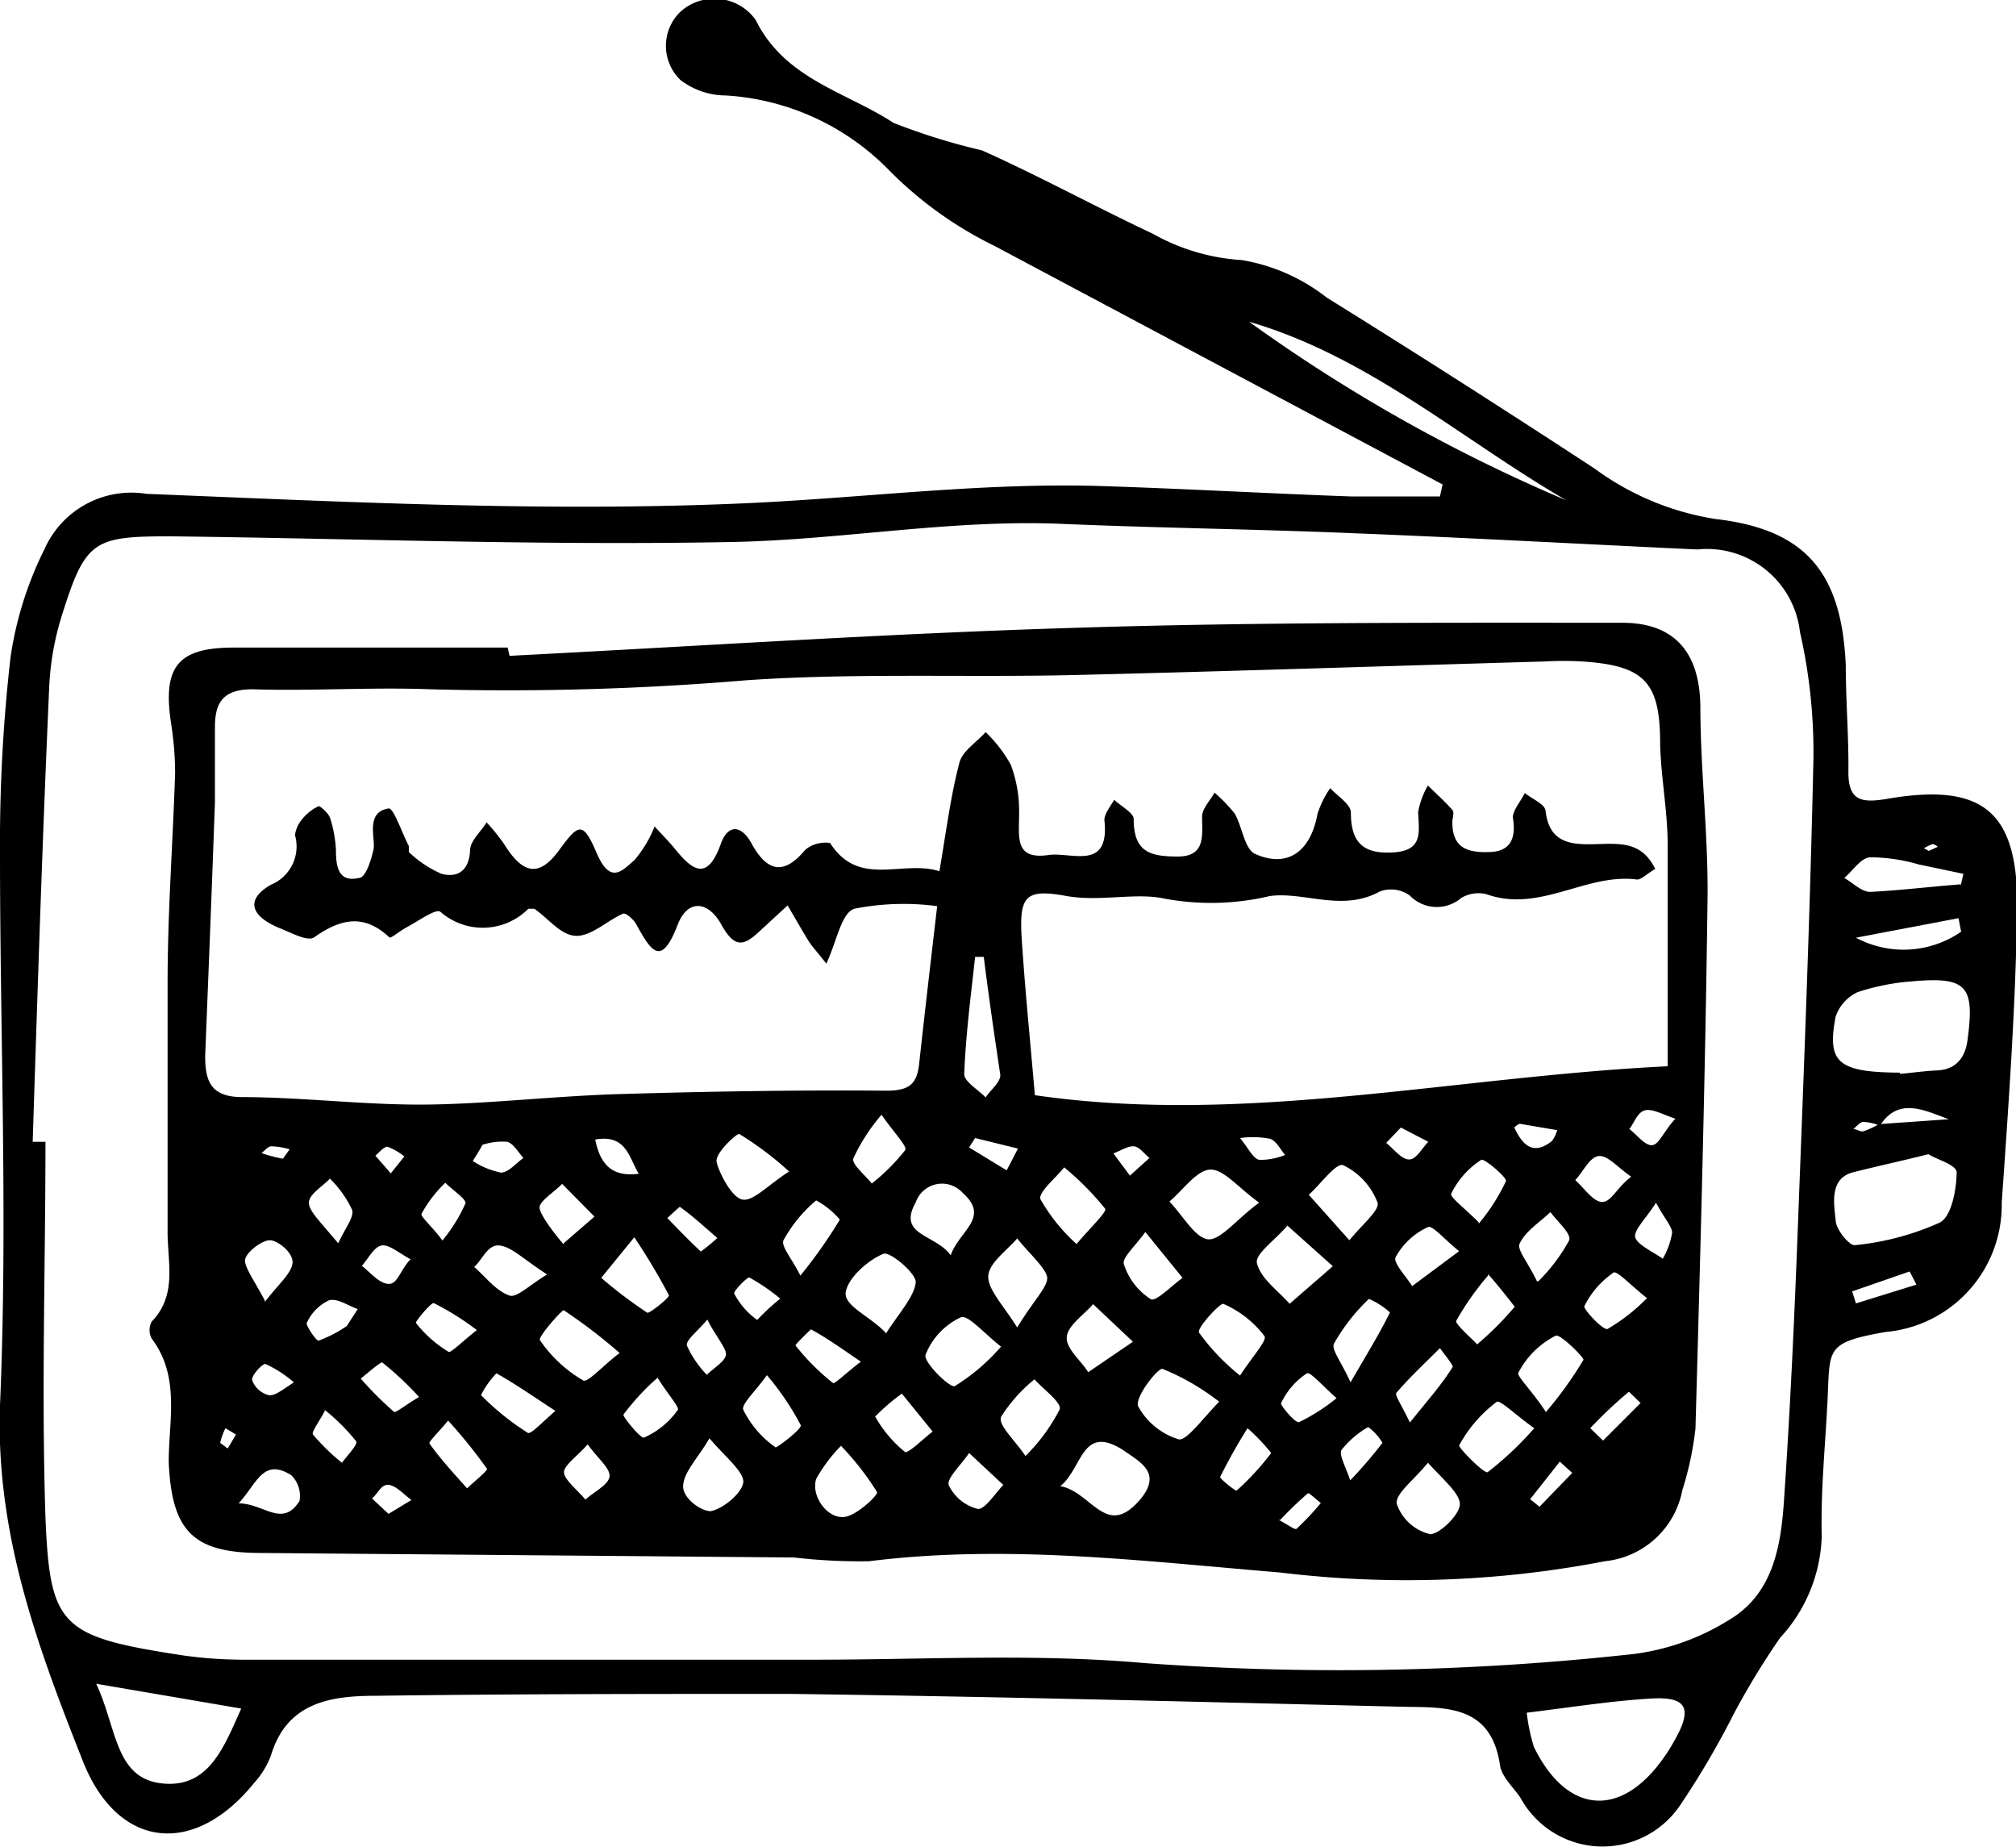 <?xml version="1.0" encoding="UTF-8"?> <svg xmlns="http://www.w3.org/2000/svg" viewBox="0 0 53.65 49.15"> <g id="Слой_2" data-name="Слой 2"> <g id="Background"> <path d="M38.39,12.89,26.46,6.54a10.27,10.27,0,0,1-2.79-2,6.62,6.62,0,0,0-4.36-2,2,2,0,0,1-1.2-.41,1.26,1.26,0,0,1,0-1.82,1.35,1.35,0,0,1,2,.22c.78,1.58,2.4,1.91,3.67,2.74A16.85,16.85,0,0,0,26.13,4c1.54.69,3,1.49,4.55,2.22a5.51,5.51,0,0,0,2.37.7,5,5,0,0,1,2.26,1c2.4,1.49,4.76,3,7.13,4.55a7.33,7.33,0,0,0,3.22,1.34c2.41.28,3.35,1.44,3.46,3.89,0,.95.08,1.9.07,2.85,0,.74.33.82,1,.71,2.58-.45,3.54.31,3.49,3s-.23,5.17-.41,7.74a3.39,3.39,0,0,1-3.09,3.44c-1.65.29-1.47.45-1.55,1.9-.06,1.18-.18,2.36-.15,3.54a4.16,4.16,0,0,1-1.11,2.7,21,21,0,0,0-1.22,2,22.5,22.5,0,0,1-1.45,2.47,2.49,2.49,0,0,1-4.24-.22c-.19-.28-.49-.55-.54-.85-.24-1.68-1.53-1.54-2.68-1.57-5.41-.13-10.81-.27-16.22-.34-3.66,0-7.33,0-11,.05-1.18,0-2.38.15-2.81,1.59a2.25,2.25,0,0,1-.44.72c-1.61,2-3.66,1.77-4.58-.61C1,43.81-.12,40.8,0,37.39c.21-4.88,0-9.78,0-14.67a43.53,43.53,0,0,1,.28-5.23,9.49,9.49,0,0,1,.9-2.87A2.53,2.53,0,0,1,3.9,13.14c5.23.21,10.48.48,15.71.26,3.2-.13,6.39-.56,9.61-.47,2.25.07,4.51.2,6.76.28.78,0,1.56,0,2.34,0ZM50,29.91l1.86-.13c-.65-.24-1.34-.6-1.83.17a1.4,1.4,0,0,0-.44-.1c-.09,0-.18.12-.27.19.09,0,.19.08.27.06A2.17,2.17,0,0,0,50,29.91ZM.87,30.38h.34c0,3.33-.11,6.66,0,10,.12,2.92.41,3.17,3.69,3.67a11.8,11.8,0,0,0,1.69.11c5,0,10.05,0,15.07,0,2.94,0,5.89-.17,8.8.09a71.33,71.33,0,0,0,13-.24A6.28,6.28,0,0,0,46,43.11c1.2-.7,1.4-2,1.48-3.25.16-2.36.27-4.72.36-7.09.16-4.2.33-8.41.42-12.62a14.48,14.48,0,0,0-.36-3.34,2.49,2.49,0,0,0-2.73-2.19c-3-.14-6.06-.31-9.1-.43-2.59-.11-5.19-.14-7.78-.25-2.94-.13-5.85.42-8.77.48-5,.1-10-.09-15-.15-2,0-2.24.11-2.84,2a7.52,7.52,0,0,0-.37,2C1.13,22.29,1,26.33.87,30.38ZM40.63,45.57a4.92,4.92,0,0,0,.19.91c.88,1.8,2.32,1.91,3.46.28a3.87,3.87,0,0,0,.27-.43c.49-.85.36-1.18-.55-1.14C42.9,45.25,41.8,45.43,40.63,45.57Zm9.93-17c.14,0,.58-.07,1-.09s.73-.26.8-.81c.19-1.42,0-1.69-1.46-1.56a6,6,0,0,0-1.47.29,1.12,1.12,0,0,0-.58.65C48.62,28.26,48.89,28.53,50.56,28.54Zm-48,16.23c.57,1.21.49,2.59,1.86,2.66,1.16.06,1.55-1,2-2ZM51.32,30.71c-.76.19-1.37.32-2,.48s-.52.81-.47,1.27c0,.25.37.69.51.67a7.19,7.19,0,0,0,2.26-.6c.31-.16.44-.85.45-1.31C52.11,31,51.55,30.86,51.32,30.71ZM33.24,8.56a43.23,43.23,0,0,0,8.44,4.75C38.89,11.69,36.43,9.49,33.24,8.56Zm18.94,15,.07-.31L51.06,23a4.72,4.72,0,0,0-1.28-.19c-.25,0-.47.36-.7.55.23.13.47.38.7.37C50.58,23.69,51.38,23.59,52.18,23.53Zm-2.79,1.39a2.69,2.69,0,0,0,2.8-.16l-.07-.36ZM51,34.18l-.18-.35-1.53.53.1.32Zm.33-11.54.24-.11s-.1-.08-.14-.07a1.2,1.2,0,0,0-.23.11Z"></path> <path d="M13.56,17.45c5.07-.26,10.13-.6,15.2-.75,4.8-.15,9.6-.13,14.41-.13,1.42,0,2.06.82,2.08,2.21,0,1.74.22,3.49.19,5.23-.06,4.67-.19,9.34-.32,14a8.57,8.57,0,0,1-.35,1.64,2.34,2.34,0,0,1-2.06,1.89,27.83,27.83,0,0,1-8.64.3c-3.63-.3-7.27-.76-10.94-.3a15.05,15.05,0,0,1-2-.1L6.94,41.32c-1.82,0-2.37-.6-2.45-2.42,0-1.1.31-2.27-.45-3.28a.47.47,0,0,1,0-.46c.69-.71.41-1.6.42-2.42,0-2.19,0-4.4,0-6.6,0-1.85.14-3.71.2-5.57a8.55,8.55,0,0,0-.11-1.34c-.22-1.48.17-2,1.67-2,2.43,0,4.86,0,7.29,0ZM25,23.18c.19-1.12.3-2,.53-2.88.08-.32.46-.55.7-.82a3.62,3.62,0,0,1,.67.87,3.51,3.51,0,0,1,.22,1.33c0,.6-.12,1.2.78,1.07.61-.09,1.64.44,1.49-.93,0-.17.16-.36.26-.54.18.17.52.35.52.51,0,.87.42,1,1.17,1s.65-.56.65-1.06c0-.22.22-.43.33-.64a4.05,4.05,0,0,1,.54.56c.2.35.26.94.54,1.07.87.39,1.48-.07,1.66-1.06a2.6,2.6,0,0,1,.34-.69c.19.21.55.43.55.65,0,.8.33,1.11,1.13,1.06s.68-.54.66-1.07a2.12,2.12,0,0,1,.26-.71c.22.22.45.42.65.65.06.07,0,.21,0,.33,0,.71.44.81,1,.79s.7-.38.61-.92c0-.19.21-.43.32-.65.19.16.53.29.55.47.1.87.68.91,1.35.89s1.21-.06,1.57.66c-.23.13-.38.3-.5.28-1.35-.17-2.58.9-4,.39a.9.9,0,0,0-.66.1,1,1,0,0,1-1.37-.06.85.85,0,0,0-.8-.11c-1,.55-2,0-2.92.12a6.81,6.81,0,0,1-2.81.07c-.77-.17-1.71.09-2.61-.07-1.1-.2-1.26,0-1.19,1.14.09,1.38.23,2.75.35,4.16,5.58.81,11.12-.49,16.84-.77,0-2,0-3.94,0-5.89,0-.9-.18-1.8-.2-2.69,0-1.64-.41-2.08-2.07-2.19a8.53,8.53,0,0,0-1,0c-4.17.12-8.33.26-12.49.36-2.92.07-5.85-.06-8.76.14a76,76,0,0,1-8.4.24c-1.58-.06-3.16.05-4.74,0-.77,0-1,.34-1,1s0,1.35,0,2c-.08,2.25-.17,4.51-.26,6.76,0,.66.15,1.07.93,1.09,1.63,0,3.26.21,4.89.2s3.48-.23,5.22-.28c2.36-.07,4.73-.11,7.09-.09.6,0,.81-.17.87-.71.15-1.37.31-2.74.48-4.2a6.76,6.76,0,0,0-2.21.07c-.35.13-.46.87-.74,1.46-.23-.3-.38-.45-.49-.63s-.36-.61-.54-.92l-.77.71c-.43.4-.66.4-1-.21s-.88-.68-1.15,0c-.45,1.18-.72.7-1.11,0-.07-.13-.28-.31-.35-.28-.43.19-.84.6-1.25.59s-.74-.47-1.11-.72c0,0-.12,0-.16,0a1.71,1.71,0,0,1-2.34.08c-.12-.09-.56.23-.84.38s-.48.34-.52.3c-.69-.65-1.32-.48-2,0-.18.12-.62-.13-.93-.25-.77-.32-.9-.76-.22-1.15a1.1,1.1,0,0,0,.64-1.32A.8.8,0,0,1,8,21.85a1.24,1.24,0,0,1,.48-.4c.05,0,.27.19.31.33a3.37,3.37,0,0,1,.15.83c0,.42.05.88.61.75.18,0,.33-.48.39-.76s-.23-1,.41-1.09c.13,0,.36.68.53,1,0,.05,0,.13,0,.16a2.94,2.94,0,0,0,.87.58c.42.11.73-.07.76-.62,0-.26.29-.5.44-.75a5.49,5.49,0,0,1,.48.6c.5.8.93.85,1.45.14s.63-.78,1,.08.69.45,1,.19a3.18,3.18,0,0,0,.54-.9c.23.25.38.4.52.57.46.57.87.93,1.24-.1.18-.52.54-.54.83,0,.4.72.84.85,1.42.15a.84.84,0,0,1,.66-.18C22.86,23.63,24,22.87,25,23.18Zm9.26,9.43c-.33.39-.87.76-.81,1,.1.41.56.73.87,1.08l1.15-1Zm-6,6.94c.81.19,1.19,1.39,2.08.35.6-.71,0-1-.44-1.31C28.78,37.87,28.82,39.06,28.21,39.55Zm-2-14.09-.31,0c-.11,1-.25,2.08-.29,3.12,0,.2.37.41.57.62.13-.2.4-.41.39-.6C26.46,27.53,26.31,26.5,26.18,25.46ZM33.51,32c-.56-.4-.95-.9-1.31-.88s-.72.55-1.08.85c.34.35.66.93,1,1S32.91,32.43,33.51,32Zm-1.06,5.3a6.24,6.24,0,0,0-1.52-.88c-.14,0-.74.77-.64,1a1.84,1.84,0,0,0,1.09.88C31.6,38.31,32,37.75,32.45,37.29ZM16.49,36A14.25,14.25,0,0,0,15,34.86c-.05,0-.69.71-.63.8a3.56,3.56,0,0,0,1.15,1.07C15.64,36.8,16.06,36.32,16.49,36Zm7.08-.51c.36-.56.77-1,.8-1.38,0-.24-.69-.82-.86-.75-.41.17-.92.62-1,1S23.13,35,23.57,35.46ZM38,38.92c-.37.46-.87.82-.83,1.09a1.24,1.24,0,0,0,.89.81c.25,0,.79-.52.79-.8S38.42,39.38,38,38.92ZM28.65,33.1c.34-.41.82-.86.76-.94a7.55,7.55,0,0,0-1.09-1.1c-.23.29-.7.67-.63.85A4.76,4.76,0,0,0,28.65,33.1ZM35.91,33c.33-.41.81-.8.75-1a1.82,1.82,0,0,0-.92-1c-.19-.06-.6.51-.91.79Zm4.92,5c-.46-.32-.92-.77-1-.7a3.59,3.59,0,0,0-1,1.16c0,.08.67.76.76.71A8.74,8.74,0,0,0,40.83,38ZM26.64,35.83c-.44-.34-.88-.86-1.07-.78a1.84,1.84,0,0,0-.94,1c-.06.19.65.89.78.83A5.33,5.33,0,0,0,26.64,35.83ZM21,31.17a8.65,8.65,0,0,0-1.33-1c-.08,0-.64.51-.6.74s.37.91.66,1S20.42,31.54,21,31.17Zm6.07,4.15c.46-.76.86-1.12.79-1.37s-.51-.64-.79-1c-.28.33-.75.65-.77,1S26.7,34.73,27.07,35.32Zm-10.19-2.4L16,34a12,12,0,0,0,1.23.93c.08,0,.6-.41.57-.47A17.13,17.13,0,0,0,16.88,32.92Zm24.26,4.65a10.13,10.13,0,0,0,1-1.39c0-.08-.63-.7-.74-.64a2.26,2.26,0,0,0-1,1C40.4,36.65,40.81,37.06,41.14,37.57Zm-22.26.7c-.31.53-.68.89-.7,1.26s.57.73.77.67c.35-.09.85-.53.83-.8S19.29,38.75,18.88,38.27Zm8.41.47a4.84,4.84,0,0,0,.91-1.24c.06-.18-.43-.53-.67-.8a4.07,4.07,0,0,0-.89,1C26.56,37.92,27,38.31,27.29,38.74Zm-12.51-1.2c-.61-.4-1.07-.72-1.57-1a2.43,2.43,0,0,0-.41.58,7,7,0,0,0,1.24,1C14.11,38.19,14.42,37.85,14.78,37.54ZM33,36.6c.31-.48.73-.94.65-1.05a2.73,2.73,0,0,0-1.1-.86c-.1,0-.71.65-.64.77A5.9,5.9,0,0,0,33,36.6ZM25.3,33.4c.23-.66,1.06-1,.32-1.66a.74.74,0,0,0-1.25.25C23.87,32.88,24.89,32.83,25.3,33.4Zm-2.92,5.07a4.12,4.12,0,0,0-.66.88c-.15.48.34,1.12.81,1,.32-.08.84-.57.81-.65A7.34,7.34,0,0,0,22.38,38.47Zm21.45-3.93c-.41-.32-.8-.74-.89-.68a2.34,2.34,0,0,0-.78.9c0,.1.5.64.62.6A5,5,0,0,0,43.83,34.54Zm-5-1.25c-.38-.3-.71-.7-.83-.64a1.86,1.86,0,0,0-.86.8c-.07.15.28.51.44.77Zm-2.89,3.49c.55-.94.82-1.39,1.05-1.86a2.06,2.06,0,0,0-.56-.36,5.1,5.1,0,0,0-.93,1.19C35.42,35.9,35.7,36.24,35.94,36.78ZM30.15,35.7l-1.06-1c-.25.29-.67.56-.7.87s.37.62.57.94Zm.33-2.92c-.28.39-.63.69-.57.86a1.72,1.72,0,0,0,.72.93c.13.07.55-.36.84-.57ZM20.41,36.59c-.31.43-.69.78-.63.92a2.64,2.64,0,0,0,.86,1c.06,0,.71-.5.67-.59A7.32,7.32,0,0,0,20.41,36.59Zm.89-2.65a12.93,12.93,0,0,0,1.05-1.49,2.21,2.21,0,0,0-.63-.51A3.72,3.72,0,0,0,20.85,33C20.78,33.16,21.07,33.48,21.3,33.94Zm18.3,0a7.3,7.3,0,0,0-.85,1.21c0,.1.36.41.56.62a8.67,8.67,0,0,0,1-1S39.93,34.27,39.6,33.9Zm-.25-1.38a5.11,5.11,0,0,0,.73-1.14c0-.11-.59-.61-.66-.56a2.24,2.24,0,0,0-.8.9C38.57,31.84,39,32.17,39.35,32.52Zm-13.56,6.1c-.24.35-.61.69-.54.86a1.17,1.17,0,0,0,.78.63c.19,0,.45-.41.67-.64ZM14.56,33.91c-.65-.42-.94-.73-1.26-.77s-.45.36-.68.57c.31.27.58.64.94.76C13.75,34.54,14.09,34.19,14.56,33.91Zm8.9-4.25a5,5,0,0,0-.75,1.16c-.05.16.31.44.49.67a5.35,5.35,0,0,0,.89-.89C24.15,30.5,23.79,30.14,23.46,29.66Zm-.55,6.57c-.53-.36-.92-.64-1.33-.86,0,0-.43.41-.41.43a6.12,6.12,0,0,0,1,1C22.21,36.83,22.54,36.51,22.91,36.23Zm14.61,1.62c.48-.6.84-1,1.14-1.48,0-.07-.22-.33-.34-.5-.39.39-.8.77-1.16,1.19C37.11,37.12,37.31,37.4,37.52,37.85Zm-20-1.21a6.37,6.37,0,0,0-.93,1c0,.08.47.65.55.61a2.17,2.17,0,0,0,.9-.74C18.08,37.43,17.74,37.06,17.49,36.64Zm-5.58,1.14c-.26.32-.54.58-.51.63.3.42.65.8,1,1.19.19-.18.56-.48.53-.52A13.85,13.85,0,0,0,11.91,37.78Zm29-3.69A4.7,4.7,0,0,0,41.76,33c.06-.18-.32-.5-.5-.75-.28.27-.66.5-.82.84C40.36,33.24,40.67,33.6,40.9,34.09ZM33.2,38a14.51,14.51,0,0,0-.73,1.3c0,.05.41.38.44.36a7.12,7.12,0,0,0,.92-1A5.35,5.35,0,0,0,33.2,38Zm2.37-.8c-.35-.3-.7-.71-.79-.66a1.93,1.93,0,0,0-.69.8c0,.07.38.53.48.5A5.1,5.1,0,0,0,35.57,37.2ZM12.69,35.39a7.21,7.21,0,0,0-1.15-.72c-.08,0-.5.5-.47.53a3.19,3.19,0,0,0,.87.77C12,36,12.33,35.67,12.69,35.39ZM24,37.08a5.71,5.71,0,0,0-.71.61,3.3,3.3,0,0,0,.79.94c.08.06.49-.35.74-.54Zm-9-4,.82-.71-.86-.87c-.21.22-.63.47-.6.65S14.69,32.75,15,33.11Zm28.41-1.77c-.36-.25-.63-.58-.87-.55s-.41.42-.62.64c.24.21.47.57.71.58S43,31.64,43.37,31.34ZM15.64,38.43c-.29.33-.65.57-.63.76s.37.47.57.71c.23-.21.61-.39.64-.61S15.91,38.81,15.64,38.43ZM6.35,40c.67,0,1.16.66,1.62-.06a.77.77,0,0,0-.22-.69C7,38.78,6.84,39.47,6.35,40Zm.7-5.36c.34-.45.67-.72.73-1s-.36-.62-.58-.64-.68.34-.68.54S6.79,34.11,7.05,34.61Zm4.12,2.55a8.28,8.28,0,0,0-1-.94c-.06,0-.37.27-.57.43a9.35,9.35,0,0,0,.89.89C10.54,37.59,10.82,37.36,11.17,37.16Zm.6-4.18a4.21,4.21,0,0,0,.62-1c0-.12-.35-.35-.54-.54a3.46,3.46,0,0,0-.63.82C11.17,32.36,11.5,32.63,11.77,33ZM9,33.08c.19-.41.43-.7.37-.89a2.88,2.88,0,0,0-.59-.83c-.2.21-.56.42-.56.64S8.5,32.48,9,33.08Zm9.85,2c-.28.34-.6.57-.57.72a2.7,2.7,0,0,0,.53.78c.18-.18.51-.37.51-.55S19,35.49,18.8,35.06Zm-7.88-1.55c-.36-.19-.62-.43-.82-.39s-.35.35-.52.54c.23.18.45.46.7.48S10.64,33.81,10.92,33.51Zm-2.32,4c-.17.32-.37.58-.32.64a5.47,5.47,0,0,0,.77.75c.14-.19.43-.49.38-.57A5.37,5.37,0,0,0,8.6,37.48Zm12.17-2.93a5.26,5.26,0,0,0-.88-.61c-.07,0-.43.37-.4.43a2,2,0,0,0,.61.7C20.16,35.11,20.46,34.79,20.77,34.55Zm23.84-4.81c-.41-.13-.66-.29-.87-.25s-.29.32-.43.5c.2.15.42.45.61.43S44.28,30.08,44.61,29.74Zm-18.71.49-.16.25,1,.61.3-.58ZM44.07,32c-.27.43-.61.74-.55.93s.47.38.73.56a2,2,0,0,0,.25-.7C44.48,32.61,44.28,32.4,44.07,32ZM9.23,35.28l.29-.45c-.26-.09-.55-.3-.77-.23a1.21,1.21,0,0,0-.59.61c0,.08.25.47.32.46A3.35,3.35,0,0,0,9.23,35.28ZM42.32,38l.34.33,1-1-.31-.3Q42.83,37.46,42.32,38Zm-6.39,1.39a11.67,11.67,0,0,0,.86-1,1.4,1.4,0,0,0-.38-.42,2.47,2.47,0,0,0-.71.61C35.63,38.71,35.8,39,35.93,39.38ZM15.84,30.32c.14.7.48,1,1.16.91C16.74,30.82,16.68,30.17,15.84,30.32Zm3.25,2.62c-.36-.31-.66-.59-1-.83,0,0-.22.19-.33.3.29.3.58.6.89.89A5.24,5.24,0,0,0,19.09,32.94Zm-6.25-2.48c-.08.15-.17.29-.26.43a2.18,2.18,0,0,0,.75.31c.2,0,.4-.25.6-.39-.14-.15-.26-.38-.43-.43A1.71,1.71,0,0,0,12.84,30.46Zm29,8.73-.33-.3-.79,1,.25.2Zm-7.81,1.25c.23.12.43.27.47.24a7.07,7.07,0,0,0,.65-.69c-.12-.09-.32-.28-.34-.26A9.33,9.33,0,0,0,34.07,40.44ZM40.3,30c.22.48.51.75,1,.36a.87.87,0,0,0,.14-.29l-1-.17S40.35,29.94,40.3,30ZM7.82,36.78a3.09,3.09,0,0,0-.76-.49c-.08,0-.37.3-.35.43a.63.63,0,0,0,.44.4C7.3,37.15,7.49,37,7.82,36.78ZM37.28,30l-.39.41c.2.16.4.43.6.44s.35-.3.52-.47ZM33,30.28c.23.28.34.54.51.58a1.75,1.75,0,0,0,.69-.13c-.13-.15-.23-.37-.4-.43A2.44,2.44,0,0,0,33,30.28Zm-22.66,10,.61-.37c-.2-.14-.38-.36-.59-.4s-.3.23-.46.36Zm19.73-9,.52-.47c-.14-.11-.27-.3-.42-.31s-.36.12-.54.19ZM10.4,31.22l.36-.45a1.59,1.59,0,0,0-.45-.26c-.09,0-.22.15-.32.24Zm-2.69-.64a1.91,1.91,0,0,0-.49-.08c-.09,0-.18.12-.26.18a3.68,3.68,0,0,0,.57.15S7.62,30.7,7.71,30.58ZM6,38a1.67,1.67,0,0,0-.14.39s.13.1.2.15l.22-.37Z"></path> </g> </g> </svg> 